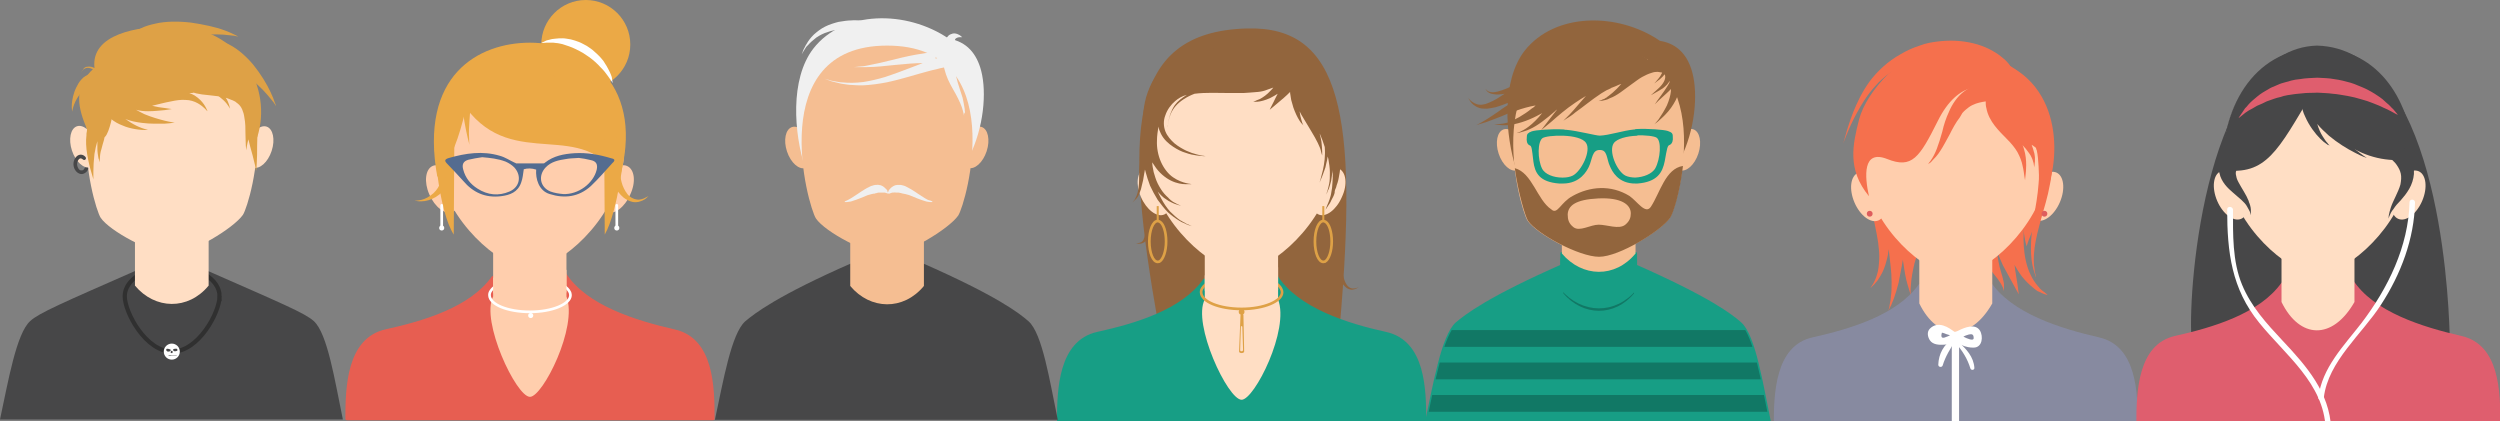 <svg xmlns="http://www.w3.org/2000/svg" xmlns:xlink="http://www.w3.org/1999/xlink" viewBox="0 0 685.4 115.5"><rect x="0" y="0" width="685.4" height="115.5" fill="#808080" stroke="none"/><style>.st0{display:none;} .st1{fill-rule:evenodd;clip-rule:evenodd;fill:#92653D;} .st2{fill-rule:evenodd;clip-rule:evenodd;fill:#179E85;stroke:#179E85;stroke-width:0.829;stroke-linecap:round;stroke-linejoin:round;stroke-miterlimit:10;} .st3{fill-rule:evenodd;clip-rule:evenodd;fill:#FFDEC4;} .st4{fill:none;stroke:#DEA146;stroke-width:0.738;stroke-miterlimit:10;} .st5{fill-rule:evenodd;clip-rule:evenodd;fill:#DEA146;} .st6{fill:none;stroke:#DEA146;stroke-width:0.554;stroke-miterlimit:10;} .st7{fill-rule:evenodd;clip-rule:evenodd;fill:#F5BE92;} .st8{fill-rule:evenodd;clip-rule:evenodd;fill:#117865;stroke:#179E85;stroke-width:0.829;stroke-linecap:round;stroke-linejoin:round;stroke-miterlimit:10;} .st9{clip-path:url(#SVGID_2_);} .st10{fill-rule:evenodd;clip-rule:evenodd;fill:#117865;} .st11{fill-rule:evenodd;clip-rule:evenodd;fill:#F0F0F0;} .st12{fill-rule:evenodd;clip-rule:evenodd;fill:#474748;} .st13{fill:#F0F0F0;} .st14{fill-rule:evenodd;clip-rule:evenodd;fill:#E75E51;stroke:#E75E51;stroke-width:0.829;stroke-linecap:round;stroke-linejoin:round;stroke-miterlimit:10;} .st15{fill-rule:evenodd;clip-rule:evenodd;fill:#FFCEAD;} .st16{fill-rule:evenodd;clip-rule:evenodd;fill:#EBA946;} .st17{fill:#FFFFFF;} .st18{fill:#546C90;} .st19{fill:none;stroke:#FFFFFF;stroke-width:0.738;stroke-linecap:round;stroke-linejoin:round;stroke-miterlimit:10;} .st20{fill:none;stroke:#FFFFFF;stroke-width:0.738;stroke-miterlimit:10;} .st21{fill-rule:evenodd;clip-rule:evenodd;fill:none;stroke:#303030;stroke-width:1.171;stroke-miterlimit:10;} .st22{fill-rule:evenodd;clip-rule:evenodd;fill:#FFFFFF;} .st23{fill:#474748;} .st24{fill-rule:evenodd;clip-rule:evenodd;fill:#878AA0;} .st25{fill-rule:evenodd;clip-rule:evenodd;fill:#F5704D;} .st26{fill:#F5704D;} .st27{fill-rule:evenodd;clip-rule:evenodd;fill:#DE5D5D;} .st28{fill-rule:evenodd;clip-rule:evenodd;fill:#DF5E6E;} .st29{fill:#DF5E6E;}</style><g id="objects"><path class="st1" d="M367.3 89.6c5.1-58.2.4-82.5-25.4-81.8-33.6.9-33.4 29.8-24.4 80.8 15-1.5 38.8.8 49.8 1z"/><path class="st2" d="M349.9 75.8c-.2.3-19.4.6-19.6.9-6 8.6-19 12.4-29.4 14.7-10.3 2.3-10.7 15.4-10.7 24.1h100.4c0-8.7-.2-21.8-10.7-24.1-10.5-2.3-24.3-6.6-30-15.6z"/><path class="st3" d="M330.3 57.5v24.6c-3.5 6.6 6.3 27.5 10.1 27.5 3.5 0 13.2-19.2 10-27.5V57.5c.1-13.3-20.1-13.3-20.1 0zM367 46.2c-2-.9-4.9 1.3-6.4 4.7-1.5 3.5-1.1 7 .9 7.9 2 .9 4.9-1.3 6.4-4.8 1.6-3.4 1.2-6.9-.9-7.8zM313.7 46.2c2-.9 4.9 1.3 6.4 4.7 1.5 3.5 1.1 7-.9 7.9-2 .9-4.9-1.3-6.4-4.8-1.5-3.4-1.1-6.9.9-7.8z"/><path class="st1" d="M315 49.2c-5.1-28 11.4-36.8 25.4-36.8 15.7 0 31.9 12 24.4 37.7-15-.7-28.7-9.6-41.9-27.1-2.2 8.9-3.7 20.4-7.9 26.2z"/><path class="st3" d="M340.4 74.5c-6.5 0-20.4-10.3-24.7-25-4.3-14.9 3.8-36.3 24.7-36.3s29 21.4 24.7 36.3c-4.3 14.7-18.2 25-24.7 25z"/><path class="st1" d="M366.3 51.4c.1-.4.2-.8.4-1.3.3-.9.4-1.9.6-2.9.3-2 .4-4.2.2-6.4-.3-4.3-1.2-8.5-1.9-11.6-.6-3-1.1-5.1-1.1-5.1l-2.1.6c0-.3 0-.6.1-.7h-.1l-.2-.1h-.1c-.3-.1.1 0 .3.1h.1v.1c.1 0 .1.1.1.1l-1.6-2.1.1-.1h-.1l-1.9-2.4s-.3.1-.6.4c.5-.7.8-1.6 1-2.2.1-.4.1-.7.1-1v-.3l-4.8.4c.2-.4.2-.7.2-.7l-3-.9V15v-.6l-2.1.2-4-1.2L343 11s.1 0 .1.1c0 0 0 .1.1.1 0 0 0 .1-.2.2s-.5.2-.9.4c-.3.1-.6.3-.8.4l-.2.1-.1.1-.2.2c-.1.1-.2.1-.3.2h-1.1l-2.2-3s-.3.2-.7.6c-.2.2-.5.5-.8.7-.3.3-.7.6-1.1.9-1 .8-2.4 1.7-3.9 2.6l-2.6-1.1c0 .1-.2.4-.9 1-.6.6-1.3 1.4-1.8 2.3-.3.5-.6 1-1 1.5-1.5 1-2.8 2-3.7 3l-.3.3-2-2.3-.4.4c-.2.3-.6.6-1 1.1-.8 1-1.6 2.5-2.3 4.4-.7 1.8-1.1 4-1.3 6.2-.1 1.1-.1 2.3-.1 3.5 0 1.2.1 2.4.3 3.6.2 1 .4 1.9.7 2.8h-.9s0 .3.1.7l-.1-.1-.3.6c-.1.2-.2.4-.3.7-.1.3-.2.6-.2 1-.3 1.4-.3 3.2-.3 4.9 0 1.7-.2 3.4-.7 4.6-.1.1-.1.3-.2.4-.1.1-.1.2-.2.4s-.2.4-.4.6c-.2.3-.4.5-.4.5l.4-.4.5-.5.3-.3c.1-.1.2-.3.3-.4.4-.6.6-1.3.9-2.1.2-.8.4-1.7.6-2.5.2-1 .3-2 .5-2.9.1.2.1.4.2.7.3 1.1.7 2.4 1.2 3.7.6 1.3 1.3 2.6 2.1 3.9.9 1.2 1.8 2.4 2.8 3.4 1 .9 2.1 1.7 3.1 2.3.2.1.5.3.7.4.2.1.5.2.7.3l.6.3c.2.1.4.1.5.2.6.2 1 .3 1 .3s-.3-.1-.9-.4c-.1-.1-.3-.1-.5-.2s-.4-.2-.5-.3l-.6-.3c-.2-.1-.4-.3-.7-.4-.9-.6-1.9-1.5-2.8-2.4-.9-1-1.7-2.2-2.4-3.5-.4-.7-.7-1.4-1-2 .3.4.7.8 1.1 1.2.4.4.8.7 1.3 1 .2.1.4.3.6.4l.6.3c.4.2.8.4 1.1.5l.9.3c.5.1.8.2.8.2s-.3-.1-.7-.3c-.2-.1-.5-.2-.8-.4-.3-.2-.7-.3-1-.6-.2-.1-.4-.3-.5-.4-.2-.2-.4-.3-.5-.5-.4-.3-.7-.7-1.1-1.1-.7-.8-1.3-1.8-1.8-2.8-.5-1-.8-2.1-1.1-3.1-.2-1-.4-1.9-.4-2.7l.6.9c1.2 1.9 2.9 3.3 4.5 4.1 1.6.8 3.1 1 4.1 1h1.6s-.1 0-.4-.1c-.3 0-.6-.1-1.1-.2-.9-.2-2.3-.7-3.6-1.6-1.3-.9-2.5-2.4-3.3-4.2-.8-1.8-1.2-3.9-1.1-5.9 0-1.2.2-2.5.4-3.8.1.7.4 1.4.7 2 .8 1.6 2.1 2.7 3.3 3.5 1.2.8 2.4 1.4 3.5 1.7 1.1.4 2.1.6 2.9.7.8.1 1.5.2 1.9.2h.7s-.2 0-.7-.1c-.4 0-1.1-.2-1.9-.4-.8-.2-1.7-.5-2.8-1-1-.5-2.1-1.1-3.2-2-1-.9-2-2-2.5-3.3-.5-1.3-.6-2.9 0-4.4.5-1.5 1.5-2.9 2.7-3.9.9-.8 2-1.4 3.2-1.7-1.3.8-2.5 1.7-3.3 2.8-1.1 1.6-1.5 3.2-1.7 4.2-.1.5-.1 1-.2 1.3 0 .3-.1.4-.1.4s0-.2.1-.4c.1-.3.1-.7.2-1.2.2-1.1.7-2.6 1.9-4s3.1-2.6 5.2-3.4c3.2-.4 6.4-.2 9.6-.2h2.7c.9 0 1.7 0 2.6-.1.9-.1 1.7-.1 2.5-.2 1-.1 1.8-.3 2.5-.6.6-.2 1.2-.4 1.7-.6-.2.3-.5.6-.8.9-.9 1-2 1.8-3 2.3-.5.2-.9.3-1.2.5-.3.1-.5.2-.5.2h.5c.3 0 .8 0 1.3-.1 1.1-.2 2.6-.7 3.9-1.5.3-.2.7-.4 1-.6-.4.8-.8 1.5-1.1 2.2-.7 1.3-1.1 2.2-1.1 2.2s.8-.7 1.9-1.6c.6-.5 1.3-1.1 2-1.7.6-.5 1.2-1.1 1.7-1.6v.3c.1.5.2 1.2.3 1.9l.6 2.1c.5 1.4 1.1 2.7 1.7 3.6.3.5.6.8.8 1 .2.2.3.4.3.4l-.2-.4c-.1-.3-.3-.7-.4-1.2-.2-.7-.4-1.5-.5-2.4.3.6.6 1.2 1 1.8 1.5 2.6 3.1 5 4 6.9.5 1 .8 1.8.9 2.4.1.3.1.5.2.7 0 .2.1.3.1.3v-.3-.7c0-.6-.1-1.6-.2-2.7-.1-.7-.3-1.5-.5-2.3.1.1.1.3.2.4.4.9.8 2.1 1.2 3.3.2 2.3-.1 4.5-.5 6.3-.3 1.1-.5 2-.7 2.7-.2.6-.3 1-.3 1s.1-.4.4-1c.3-.6.6-1.5 1-2.6.2-.5.4-1.1.5-1.8.2-.6.3-1.3.4-2 .1.2.1.5.2.7.2 1.2.4 2.5.4 3.6 0 1.2 0 2.3-.2 3.2-.1.5-.2.9-.3 1.3-.1.4-.2.7-.3 1-.2.5-.3.8-.3.8s.1-.3.4-.8c.1-.3.2-.6.4-.9.1-.4.3-.8.4-1.3.3-.9.4-2 .6-3.3v-.6c0 .3.1.6.1.9 0 .9 0 1.8-.1 2.7 0 .4-.1.9-.1 1.3-.1.4-.1.8-.2 1.2-.1.8-.3 1.4-.5 2-.1.3-.2.6-.3.8-.1.2-.2.5-.3.7-.3.8-.5 1.3-.5 1.3s.3-.4.8-1.2c.1-.2.3-.4.4-.6.1-.2.3-.5.4-.8.3-.6.7-1.2.9-2 0-.7.2-1.1.4-1.5zM322.2 24h.3-.3zM328 13.6zM370.9 79.1c-.5 0-1.1-.3-1.5-.8-.4-.5-.7-1.1-.9-1.8-.4-1.3-.6-2.8-.7-3.8-.1-1.1 0-1.8 0-1.8l-2.1.2s.1.8.4 1.9c.3 1.1.7 2.6 1.5 4 .4.7.8 1.3 1.4 1.8.6.5 1.4.7 1.9.6 1.2-.2 1.7-.8 1.7-.8.1 0-.6.5-1.7.5zM313.5 60.7s0 .1.1.3c.1.2.1.4.2.8.2.7.2 1.7.1 2.6-.1.5-.2.9-.4 1.3s-.5.7-.9.8c-.7.3-1.2.2-1.2.2s.1 0 .4.1c.1 0 .3.1.4 0h.6c.4-.1.9-.3 1.3-.7.4-.4.7-.9.9-1.4.5-1 .7-2.2.7-3 .1-.9-.1-1.5-.1-1.5l-2.1.5z"/><path class="st4" d="M351.5 80.1c0 2.5-5 4.6-11.1 4.6s-11.1-2-11.1-4.6c0-.4.1-.8.4-1.2 1.3-2 5.6-3.4 10.7-3.4 5.3 0 9.7 1.5 10.8 3.6.2.4.3.7.3 1z"/><path class="st3" d="M330.3 75.5v4.2c6.9 1.9 13.2-1.2 20.1-.2v-6.2c-6.4-2.9-13.9-.3-20.1 2.2z"/><g><circle class="st5" cx="340.4" cy="85.5" r=".8"/><path class="st5" d="M341.1 96.4c0 .2-.3.4-.7.4-.4 0-.7-.2-.7-.4l.4-10c0-.2.2-.4.4-.4s.4.2.4.4l.2 10z"/><path class="st3" d="M340.8 96c0 .1-.2.3-.4.3s-.4-.1-.4-.3l.2-6.4c0-.1.1-.2.2-.2s.2.1.2.2l.2 6.4z"/></g><g><path class="st4" d="M317.4 71.8c-1.3 0-2.3-2.5-2.3-5.6 0-3.1 1-5.6 2.3-5.6.2 0 .4.1.6.2 1 .6 1.7 2.8 1.7 5.4 0 2.7-.8 4.9-1.8 5.5-.1 0-.3.1-.5.1z"/><path class="st6" d="M317.4 60.5v-4"/></g><g><path class="st4" d="M362.8 71.8c-1.3 0-2.3-2.5-2.3-5.6 0-3.1 1-5.6 2.3-5.6.2 0 .4.1.6.2 1 .6 1.7 2.8 1.7 5.4 0 2.7-.8 4.9-1.8 5.5-.1 0-.3.1-.5.1z"/><path class="st6" d="M362.8 60.5v-4"/></g><g><ellipse transform="rotate(-108.216 414.09 41.085)" class="st7" cx="414.1" cy="41.1" rx="5.9" ry="3.4"/><ellipse transform="rotate(-71.766 462.364 41.086)" class="st7" cx="462.4" cy="41.1" rx="5.9" ry="3.4"/><path class="st1" d="M455.1 11.2c5 .8 7.7 4.2 8.9 8.8 3.1 12-3.3 38.1-25.6 38.5-11.4.2-19.7-2.7-22.7-12s-4.2-24.2 2.3-32.6c8.3-10.5 25.5-10.6 37.1-2.7z"/><path class="st2" d="M428.9 72.6c-20.8 9.1-27 14-29.5 16.1-3.8 3.4-6 16.3-8.3 27h94c-2.2-10.6-4.2-23.6-8-27-2.5-2.2-8.5-6.9-29.2-16l-19-.1z"/><path class="st8" d="M448.4 71v9.6c-5.6 6.8-14.6 6.6-20.2 0V71c5.5 6.5 14.6 6.8 20.2 0z"/><path class="st2" d="M448.4 69.5v9.6c-5.6 6.8-14.6 6.6-20.2 0v-9.6c5.5 6.6 14.6 6.8 20.2 0z"/><path class="st7" d="M448.4 54.5v15c-5.6 6.8-14.6 6.6-20.2 0v-15c0-12.5 20.2-12.5 20.2 0z"/><path class="st7" d="M438.3 13.1c-33.9 0-21.7 44.1-19.5 47.4 2.4 3.6 14 9.9 19.5 9.9s17-7.1 19.5-10.7c2.2-3.3 14.3-46.6-19.5-46.6z"/><path class="st2" d="M448.3 49.9h.6c5.2-.4 6.5-2.8 7.1-5.8.6-3.3.7-4.4 1.5-4.7.6-.2.8-1 .7-1.8 0-.8 0-.9-1.1-1.3-.8-.3-5.3-.7-8.6-.5v.9c2.6-.1 5.2.2 5.9.7 1.7 1.1 1.2 6.3-.2 8.9-1 1.8-3.6 2.7-5.9 2.8v.8zm-9.7-12.3c-1.2 0-5.9-1.3-9.2-1.6-.2 0-.5 0-.7-.1v.9c2.7.1 5.6.7 6.5 2.2 1.6 2.4-1.3 8.2-3.8 9.5-.8.4-1.8.6-2.9.6v.8c4.5 0 6.2-3.3 6.7-4.3 1-2 .8-4.9 3.4-4.9 2.6 0 2.2 2.8 3.2 4.8.5 1.1 2 4.5 6.7 4.4v-.8c-1.2 0-2.3-.2-3.1-.6-2.5-1.3-5-7.1-3.3-9.5 1-1.4 3.9-2.1 6.6-2.2v-.9h-.6c-3.1.3-6.8 1.6-9.5 1.7zm-10-1.7c-3.3-.2-7.7.2-8.5.5-1 .4-1.1.5-1.1 1.3-.1.8 0 1.6.6 1.8.8.3.8 1.4 1.2 4.7.4 3 1.5 5.3 6.7 5.7h.8v-.8c-2.4 0-5-.9-5.9-2.7-1.3-2.6-1.4-7.8.3-8.9.8-.5 3.3-.8 5.9-.7v-.9z"/><path class="st1" d="M459 23.4l.1-.1c.3-.3.5-.7.6-.9l.2-.4-1.7-.8s0 .1-.1.3c-.1.2-.2.5-.3.9-.3.7-.9 1.6-1.5 2.5-.6.9-1.3 1.8-1.8 2.5s-.8 1.2-.8 1.2l1-1c.6-.6 1.5-1.3 2.3-2.1.4-.4.8-.7 1.1-1.1V25c-.1 1.1-.5 2.5-1.1 3.9-.7 1.4-1.5 2.7-2.2 3.7-.3.5-.7.8-.9 1.1-.2.3-.4.4-.4.4s.2-.1.4-.3c.3-.2.7-.5 1.1-.9.9-.8 2.1-1.9 3.1-3.3s1.8-2.9 2.1-4.2c.1-.2.1-.3.2-.5 0-.2.1-.3.1-.4 0-.3.1-.5.1-.7.1-.4.1-.6.1-.6H459zM422.7 16.9c.1-.1 0-.1 0 0zM422.8 16.8z"/><path class="st1" d="M455.9 24.2c.8-.6 1.6-1.4 1.9-2.2.1-.2.2-.4.2-.6 0-.2.1-.3.1-.5v-.4l-1.6.1s.1.4 0 .9c-.1.6-.5 1.3-1.1 2-.6.7-1.4 1.3-1.9 1.8-.6.5-.9.8-.9.8s.4-.2 1.1-.6c.5-.3 1.3-.7 2.2-1.3z"/><path class="st1" d="M454.3 19.7h.2c.4.1.8.1 1.2.2 0 .1-.1.2-.2.4-.1.3-.4.7-.7 1.1-.6.8-1.3 1.5-1.3 1.5l1.6-1.2c.4-.4.8-.7 1-1 .2-.3.4-.5.4-.5l-.3-.1c.6.1 1 .2 1.4.3.5.2.9.4 1.1.6.2.2.2.4.2.4s0-.2-.1-.5-.5-.6-1-.9c-.5-.3-1.1-.6-1.9-.9-.2-.1-.4-.1-.6-.2v-3.4s-.4.1-1.1.2c-.2 0-.4.1-.6.1-.2.1-.4.1-.6.2-.2.1-.5.2-.7.2-.2.1-.3.1-.5.2 0 0-.1 0-.1-.1 0 0-.1 0-.1-.1-.2-.2-.5-.4-.9-.6-.4-.2-.8-.5-1.2-.7-.9-.5-2.1-1-3.4-1.4-1.3-.4-2.7-.6-4.2-.8-1.4-.1-2.8-.2-4-.3-.3 0-.6-.1-.9-.1-.3-.1-.5-.1-.8-.2-.5-.1-.9-.3-1.3-.4l-.6-.3-.6-.3c-.4-.2-.7-.4-1.1-.5-.7-.3-1.2-.4-1.2-.4l-.4 2.3c-.1-.1-.3-.1-.4-.2-.2-.1-.5-.2-.7-.3-.2-.1-.5-.2-.7-.3-.4-.2-.9-.3-1.1-.4-.3-.1-.4-.1-.4-.1l-.6 3.7c-.3-.1-.5-.1-.8-.2-.4-.1-.7-.3-.7-.3h.1l-3 2.8c-.1 0-.1-.1-.1-.1-.1-.1-.1-.1-.1-.2l-6.2 5.9.1.1c-.5.2-1 .4-1.6.6-2 .9-3.9 1.7-5.4 1.8-.8 0-1.4-.2-1.7-.5-.4-.3-.5-.5-.5-.5s.1.2.4.6c.3.4.9.8 1.8.9.9.2 2 .1 3.1-.1-1.1.7-2.2 1.5-3.3 2-.6.3-1.3.6-1.9.8-.6.1-1.2.3-1.7.2-1.1-.1-1.9-.7-2.4-1.1-.5-.5-.7-.8-.7-.8s.2.4.6 1c.4.6 1.2 1.4 2.5 1.8.6.2 1.4.2 2.1.2.7-.1 1.5-.2 2.3-.4 1.5-.4 3.1-1.1 4.5-1.6.5-.2 1-.3 1.5-.5-.5.3-1 .6-1.5.8-.6.4-1.2.8-1.9 1.2-.6.4-1.2.8-1.7 1.2-1.1.8-2.1 1.4-3 2-.9.6-1.7 1-2.2 1.3-.6.3-.9.5-.9.5l.9-.3c.6-.2 1.5-.4 2.5-.8s2.2-.8 3.4-1.3c.6-.3 1.3-.5 1.9-.8.6-.2 1.3-.5 2-.7 1.9-.7 3.8-1.2 5.5-1.5-.3.3-.6.6-1 .8-2.2 1.8-4.7 3.2-6.7 3.9-1 .3-1.9.4-2.6.4h-1s.3.1 1 .2c.6.1 1.6.2 2.7.1 2.3-.2 5.2-1.1 7.9-2.5.5-.3 1-.5 1.5-.8-1.2 1.5-2.5 2.8-3.7 3.7-.9.7-1.7 1.1-2.3 1.4-.6.2-1 .4-1 .4s.4-.1 1-.2c.6-.2 1.6-.4 2.6-.9 2.1-.9 4.6-2.9 6.9-4.9.2-.2.4-.4.6-.5-.8 1-1.5 1.9-2.1 2.7-1.4 1.8-2.3 3-2.3 3s1.2-1 2.9-2.4c1.7-1.5 4-3.5 6.4-5.1 1-.7 2-1.3 3-1.9-1.3 1.4-2.4 2.8-3.4 3.9-.4.4-.8.9-1.1 1.2l-.9.9-.8.8.9-.6c.3-.2.7-.4 1.1-.7.4-.3.9-.6 1.3-1 2-1.4 4.5-3.5 7.1-5.2.3-.2.7-.4 1-.6.3-.2.7-.4 1-.5l.6-.3h.1v-.1c.1 0 .2-.1.3-.1.3-.1.7-.3 1-.4.3-.1.6-.3.9-.4.2-.1.4-.1.6-.2-.4.4-.8.9-1.2 1.3-.8.8-1.6 1.5-2.3 2-.2.1-.4.3-.5.4-.2.1-.4.2-.5.3-.2.1-.3.2-.5.2-.1.1-.3.1-.4.2-.5.2-.8.3-.8.3s.3 0 .9-.1c.1 0 .3 0 .5-.1.2 0 .3-.1.5-.1.2-.1.4-.1.6-.2l.6-.3c.9-.3 1.9-.9 2.9-1.6 1-.7 2-1.5 3-2.2 1-.7 2-1.5 2.9-2 .9-.5 1.8-.9 2.5-1.1.8-.3 1.3-.3 1.6-.3zM452.6 56.7c-1.5 2.2-3.7-1.5-5.9-3-5.1-3.1-10.8-2.6-15.5 0-3.4 1.8-4.2 5.3-5.9 3.7-3.9-2.6-5.2-10-10-11.3.9 6.7 2.9 13.3 3.6 14.4 2.4 3.6 14 9.9 19.5 9.9s17-7.1 19.5-10.7c.8-1.1 2.7-7 3.5-14.2-4.8.7-6.3 7.4-8.8 11.2z"/><path class="st7" d="M429.8 58.8c.1-2.4 2.1-4.1 8.4-4.4 6.3-.3 8.9 1.7 8.9 4.1 0 1.1-.3 2.1-1.5 3.1-1.7 1.4-5 0-7.3 0s-5.2 2-6.9.7c-1.3-1-1.6-2.1-1.6-3.5z"/><g><defs><path id="SVGID_1_" d="M428.9 72.6c-20.8 9.1-27 14-29.5 16.1-3.8 3.4-6 16.3-8.3 27h94c-2.2-10.6-4.2-23.6-8-27-2.5-2.2-8.5-6.9-29.2-16l-19-.1z"/></defs><clipPath id="SVGID_2_"><use xlink:href="#SVGID_1_" overflow="visible"/></clipPath><g class="st9"><path class="st10" d="M393.5 90.5h90.3v4.6h-90.3zM392.7 99.4h92v4.6h-92zM391.1 108.3h94.2v4.6h-94.2z"/></g></g></g><g><ellipse transform="rotate(-108.216 219.006 40.426)" class="st7" cx="219" cy="40.4" rx="5.9" ry="3.4"/><ellipse transform="rotate(-71.766 267.29 40.426)" class="st7" cx="267.3" cy="40.4" rx="5.9" ry="3.4"/><path class="st11" d="M260.1 10.6c5 .8 7.7 4.2 8.9 8.8 3.1 12-3.3 38.1-25.6 38.5-11.4.2-19.7-2.8-22.7-12-3-9.3-4.2-24.2 2.3-32.6 8.2-10.5 25.5-10.6 37.1-2.7z"/><path class="st12" d="M233.8 72c-20.8 9.1-27 14-29.5 16.1-3.8 3.4-6 16.3-8.3 27h94c-2.2-10.6-4.2-23.6-8-27-2.5-2.2-8.5-6.9-29.2-16l-19-.1z"/><path class="st7" d="M233.1 53.8v24.6c5.5 6.6 14.6 6.8 20.2 0V53.8c0-12.4-20.2-12.4-20.2 0z"/><path class="st7" d="M243.2 12.5c-33.9 0-21.7 44.1-19.5 47.4 2.4 3.6 14 9.9 19.5 9.9s17-7.1 19.5-10.7c2.2-3.3 14.4-46.6-19.5-46.6z"/><path class="st13" d="M264.5 30.4c0-.3 0-.7-.1-1-.1-.8-.3-1.6-.5-2.6-.3-.9-.6-1.9-.9-2.8-.3-.9-.6-1.9-.8-2.8-.2-.9-.3-1.7-.4-2.4v-.9-.7-.6h-2.4l-.3-1.3s-.5.2-1.5.4c-.3.1-.7.2-1.1.4l.1-1.8s-.4 0-1 .1c-.3 0-.7.1-1.2.1-.4 0-1 .1-1.5.2-2.2.3-5 .9-7.7 1.6-2.7.7-5.5 1.3-7.6 1.7-.5.1-1 .2-1.4.2-.4 0-.8.1-1.1.1-.6.1-1 .1-1 .1h3.6c2.1 0 5-.3 7.8-.6s5.5-.5 7.5-.5c-3 1.1-6.6 2.6-10.3 3.8-2 .6-4.1 1.1-6.1 1.4-1 .1-2 .2-2.9.2-.9 0-1.8 0-2.6-.1-.8 0-1.5-.2-2.2-.3-.7-.1-1.2-.2-1.7-.4-.9-.2-1.4-.4-1.4-.4s.5.2 1.4.5c.5.2 1 .4 1.6.5.6.1 1.4.4 2.2.5.8.1 1.7.3 2.6.3.9.1 1.9.1 3 .1 2.1-.1 4.3-.4 6.4-.8 4.3-.9 8.5-2.3 11.6-3.1.8-.2 1.5-.4 2.1-.5.6-.2 1.2-.3 1.6-.4.2 0 .4-.1.5-.1.1.2.1.5.2.7.2.8.5 1.7.9 2.6.4.9.9 1.8 1.4 2.7 1 1.7 1.9 3.5 2.4 4.9.1.3.2.7.3 1 .1.3.1.5.2.8.1.4.1.7.1.7v-.7c.3-.3.3-.5.2-.8zM262 11.4c-.1-.1-.3-.4-.1-.7.2-.3.8-.5 1.2-.5h.7s-.2-.2-.6-.5c-.2-.1-.5-.3-.8-.4-.3-.1-.7-.2-1.2-.1-.4.1-.9.3-1.2.6-.3.3-.6.7-.7 1.1-.1.4-.2.7-.2.8v.3l3.2-.4c-.1.1-.2 0-.3-.2zM230.2 8.1c1.1 0 2.1 0 3 .1.9.1 1.6.2 2.1.4.5.1.8.2.8.2l.5-3.1s-.3 0-.9-.1c-.6 0-1.4-.1-2.4 0-1 0-2.1.2-3.4.4-1.2.3-2.5.7-3.7 1.3-1.2.6-2.2 1.4-3.1 2.2-.9.9-1.5 1.7-2 2.6-.3.4-.4.8-.6 1.1-.2.3-.3.6-.4.9-.2.5-.3.8-.3.8s.2-.3.4-.7c.1-.2.3-.5.5-.8.2-.3.4-.7.8-1 .6-.7 1.4-1.4 2.3-2.1.9-.6 2-1.2 3.1-1.5 1-.4 2.2-.6 3.3-.7zM254.2 54.7c-.2-.1-.4-.2-.7-.4-.5-.3-1.1-.7-1.7-1.1-.6-.4-1.3-.9-2-1.3-.4-.2-.7-.4-1.1-.6l-.6-.3c-.2-.1-.4-.1-.7-.2-.2-.1-.5-.1-.7-.1h-.7c-.2 0-.4.1-.6.1l-.6.3c-.3.2-.6.4-.8.7l-.3.3c0 .1-.1.2-.1.3-.1.1-.1.3-.2.4 0-.1-.1-.2-.1-.4 0-.1-.1-.2-.1-.3l-.3-.3c-.2-.2-.5-.5-.8-.7l-.6-.3c-.2 0-.4-.1-.6-.1-.2-.1-.4 0-.7 0-.2 0-.5 0-.7.1-.2.1-.4.1-.7.2l-.6.3c-.4.2-.8.4-1.1.6-.7.4-1.4.9-2 1.3-.6.4-1.2.8-1.7 1.1-.3.2-.5.3-.7.4l-.6.3c-.3.1-.5.2-.5.2v.2h.6c.2 0 .4-.1.7-.1.3 0 .5-.1.8-.2.6-.2 1.3-.4 2-.7.7-.3 1.4-.6 2.2-.9.4-.1.7-.2 1.1-.3.2 0 .3-.1.5-.1s.3 0 .5-.1.3 0 .4-.1c.1 0 .3-.1.4-.1h1.8c.1 0 .2.1.3.1.4.1.6.2.6.2l.1-.1.1.1s.2 0 .6-.2c.1 0 .2-.1.3-.1h.3c.2 0 .4-.1.7 0h.8c.1 0 .3.1.4.1.1 0 .3 0 .4.1.2 0 .3.1.5.1s.3.1.5.1c.4.1.7.2 1.1.3.7.3 1.5.6 2.2.9.7.3 1.4.5 2 .7.3.1.6.2.8.2.3 0 .5.1.7.1h.6v-.2s-.2-.1-.5-.2c-.5-.1-.7-.2-.9-.3z"/></g><g><path class="st14" d="M154.8 75.1c-.2.3-19.4.6-19.6.9-6 8.6-19 12.4-29.4 14.7-10.3 2.3-10.7 15.4-10.7 24.1h100.4c0-8.7-.2-21.8-10.7-24.1-10.5-2.4-24.3-6.6-30-15.6z"/><path class="st15" d="M135.2 56.7v24.6c-3.5 6.6 6.3 27.5 10.1 27.5 3.5 0 13.2-19.2 10-27.5V56.7c.1-13.3-20.1-13.3-20.1 0zM171.9 45.5c-2-.9-4.9 1.3-6.4 4.7-1.5 3.5-1.1 7 .9 7.9 2 .9 4.9-1.3 6.4-4.8 1.6-3.4 1.2-6.9-.9-7.8zM118.6 45.5c2-.9 4.9 1.3 6.4 4.7 1.5 3.5 1.1 7-.9 7.9-2 .9-4.9-1.3-6.4-4.8-1.5-3.4-1.1-6.9.9-7.8z"/><path class="st15" d="M145.3 73.8c-6.5 0-20.4-10.3-24.7-25-4.3-14.9 3.8-36.3 24.7-36.3s29 21.4 24.7 36.3c-4.3 14.7-18.1 25-24.7 25z"/><path class="st16" d="M119.9 48.5c-5.1-28 11.4-36.8 25.4-36.8 15.7 0 31.9 12 24.4 37.7-9.7-17.5-28.7-2.2-41.9-19.8-2.2 8.9-3.7 13.1-7.9 18.9z"/><circle class="st16" cx="160.6" cy="12.2" r="12.2"/><path class="st16" d="M171.2 41.2s-1.7 16.7-5.4 23.1l-.2-32.5 5.6 9.4zM119.2 41.1s1.1 16.8 5.2 23.2l.2-32.5-5.4 9.3z"/><path class="st17" d="M148.4 11.8s.3-.2 1-.5c.3-.2.7-.3 1.2-.4.2-.1.5-.1.8-.2.3 0 .6-.1.9-.1.6-.1 1.3-.1 2-.1s1.4.2 2.2.3c.7.2 1.5.4 2.2.7.8.3 1.4.7 2.2 1.1.7.5 1.4.9 1.9 1.4.6.5 1.2 1.1 1.7 1.6.5.6 1 1.1 1.3 1.7.4.6.7 1.1 1 1.7.1.3.3.5.4.8.1.3.2.5.3.7.2.5.3.8.3 1.2.1.7.2 1.1.2 1.1l-.6-.9c-.2-.3-.4-.6-.7-1l-.9-1.2c-.3-.4-.8-.9-1.2-1.3-.4-.5-.9-.9-1.4-1.4-.5-.4-1-.9-1.6-1.3l-1.8-1.2c-.6-.3-1.2-.7-1.9-1-.6-.3-1.3-.6-1.9-.8l-.9-.3-.9-.3c-.6-.1-1.2-.3-1.7-.3-.3 0-.5-.1-.8-.1h-1.9c-1 .1-1.4.1-1.4.1z"/><path class="st16" d="M128.7 39.7l-.5-2c-.3-1.2-.6-2.8-.9-4.5-.5-3.3-.8-6.6-.8-6.6h2.8s-.4 3.3-.6 6.5c-.1 1.6-.2 3.3-.1 4.5 0 1.3.1 2.1.1 2.1zM177.8 53.8s-.3.2-.7.6c-.2.2-.6.4-1 .6-.4.1-.9.4-1.4.4-1.1.2-2.5-.3-3.7-1.2-1.1-.9-2-2.1-2.7-3.5-1.5-2.7-1.5-6-1.6-8v-1.4c0-.4-.1-.7-.1-.9-.1-.5-.1-.8-.1-.8l4.6-.3s0 .4-.1 1.1c0 .3-.1.8-.1 1.2-.1.4-.2.9-.3 1.4-.1.5-.2 1-.3 1.6 0 .3-.1.6-.1.9 0 .3 0 .5-.1.8-.2 1.1 0 2.4.3 3.6.3 1.2.9 2.4 1.6 3.3.7.9 1.7 1.4 2.6 1.5.5.1.9 0 1.3-.1s.7-.2 1-.4c.5-.3.9-.4.9-.4zM113.7 55h.5c.3 0 .8-.1 1.3-.2 1-.2 2.3-.9 3.3-1.8s1.7-2.1 1.9-2.9c.1-.2.1-.4.1-.6v-.4-.4l2.4.1s0 .2-.1.6c0 .2-.1.4-.2.7-.1.3-.2.5-.4.8-.3.6-.7 1.2-1.2 1.7s-1.2 1-1.8 1.4c-1.3.8-2.8 1.2-4 1.2-.6 0-1 0-1.3-.1-.3 0-.5-.1-.5-.1z"/><path class="st18" d="M167.6 43.4c-3.3-1-6.6-1.6-10.1-1.4-2.9.2-5.7.7-8.1 2.6-.1.1-.2.2-.4.2h-7.5c-.1 0-.2-.2-.4-.2-1.3-.6-2.6-1.5-4.1-1.9-4.7-1.4-9.3-.7-13.9.6-1.3.4-1.3.8-.4 1.7 1.4 1.5 2.9 3 4.3 4.6 2.7 3.2 6.1 4.7 10.3 4.2 2.5-.3 4.7-1.1 5.6-3.8.4-1.1.5-2.2.7-3.6 1-.3 2.2-.3 3.4.1-.2 2.5.7 5.8 3.7 6.7 4.1 1.3 8 .8 11.3-2.2 2.1-2 4-4.2 5.9-6.3.8-.7.7-1.1-.3-1.3zm-27.9 9.1c-3 1.3-6 1-8.8-.8-1.9-1.2-3.3-2.9-3.9-5.2-.4-1.4 0-2.3 1.4-2.7 1.2-.3 2.5-.5 3.8-.7 2.2.2 4.3.4 6.4 1.2.9.4 1.7.9 2.4 1.6 2.1 2.3 1.5 5.4-1.3 6.6zm23.9-6c-.9 3.8-5.1 6.9-9.2 6.7-1.2-.1-2.4-.3-3.5-.7-2.9-1.2-3.4-4.4-1.3-6.6 1.5-1.6 3.6-2 5.6-2.3 1-.2 2.1-.2 3.5-.3.9.1 2.1.3 3.3.6 1.5.3 1.9 1.2 1.6 2.6z"/><path class="st19" d="M121.1 56.3v6.3"/><circle class="st17" cx="121.1" cy="62.5" r=".7"/><g><path class="st19" d="M169.1 56.3v6.3"/><circle class="st17" cx="169.1" cy="62.5" r=".7"/></g><g><path class="st20" d="M156.4 80.9c0 2.5-5 4.6-11.1 4.6s-11.1-2-11.1-4.6c0-.4.1-.8.4-1.2 1.3-2 5.6-3.4 10.7-3.4 5.3 0 9.7 1.5 10.8 3.6.2.3.3.7.3 1z"/><path class="st15" d="M135.2 76.2v4.2c6.9 1.9 13.2-1.2 20.1-.2V74c-6.4-2.8-13.9-.2-20.1 2.2z"/><circle class="st17" cx="145.5" cy="86.5" r=".7"/></g></g><g><ellipse transform="rotate(-108.22 22.948 40.275)" class="st3" cx="23" cy="40.3" rx="5.9" ry="3.4"/><ellipse transform="rotate(-71.766 71.233 40.277)" class="st3" cx="71.2" cy="40.3" rx="5.9" ry="3.4"/><path class="st12" d="M37.7 74C17 83.1 10.7 85.8 8.3 88c-3.8 3.4-6 16.3-8.3 27h94c-2.2-10.6-4.2-23.6-8-27-2.5-2.2-8.5-4.7-29.2-13.8L37.7 74z"/><path class="st21" d="M60.2 81.2c0 4.5-5.8 15.2-13 15.2s-13-10.7-13-15.2S40 73 47.2 73c7.1 0 13 3.6 13 8.2z"/><circle class="st22" cx="47.1" cy="96.4" r="2.2"/><path class="st23" d="M47.2 96.3s0-.1 0 0c0-.1 0-.1 0 0-.2-.2-.1.2 0 0zM46.7 95.8c-.3-.1-.6-.2-.9-.2-.1 0-.2.1-.2.2-.1.1-.1.2.1.4.2.3.6.2.9.1.2-.1.3-.4.1-.5zM48.6 95.8c0-.1-.1-.2-.2-.2-.3 0-.6 0-.8.1-.2.1-.2.3 0 .5.3.2.6.1.9 0 .2-.1.2-.3.1-.4z"/><path class="st23" d="M47.2 96.2s-.1 0 0 0h-.3c-.1.2-.1.3-.1.5 0 .1.1.1.1.1h.3c.1 0 .1-.1.1-.2.1 0 0-.4-.1-.4z"/><g><path class="st23" d="M46 97.4c.4.1.7.1 1.1.1h1.3c.1 0 .1-.1 0-.1h-1.3c-.4-.1-.7-.1-1.1 0z"/></g><path class="st3" d="M37 53.7v24.6c5.5 6.6 14.6 6.8 20.2 0V53.7c0-12.5-20.2-12.5-20.2 0z"/><path class="st3" d="M47.1 12.3c-33.9 0-21.7 44.1-19.5 47.4 2.4 3.6 14 9.9 19.5 9.9s17-7.1 19.5-10.7c2.2-3.3 14.4-46.6-19.5-46.6z"/><path class="st5" d="M28.8 37.5c1.3-1.3 2.2-6.8 2.2-6.5 4.3.9 6.1-4.3 7.8-5.7 6.7-5.5 27.7-5.9 31.7 12.4 4.4-13.6-4.7-30.5-23.4-30.5-9.4 0-22.2 2.1-21.2 11.4-6.3 5.4-4.2 11.6-2.1 16.7 1.1 2.3 3.7 2.9 5 2.2z"/><g><path class="st5" d="M31.3 26.7s.1 0 0 0l-.1-.1c-.1 0-.2-.1-.4-.1v.1h.3c.2.2.2.1.2.1z"/><path class="st5" d="M69.6 32c.1-.9.1-1.9 0-3-.2-1.1-.5-2.2-1.1-3.2-.1-.3-.3-.5-.5-.7-.2-.2-.4-.5-.6-.7-.4-.4-.8-.8-1.2-1.1-.4-.3-.8-.7-1.2-1-.4-.3-.9-.5-1.3-.8-1.7-.9-3.3-1.6-4.6-2.1-1.2-.5-2.2-.9-2.7-1.3-.6-.3-.9-.5-.9-.5l-1.6 3.9c-.1 0-.3-.1-.4-.1-.4-.1-.8-.2-1.3-.3-.4-.1-.8-.1-1.2-.2-.8-.1-1.5-.3-2.3-.4-1.5-.3-2.9-.5-4.3-.5-1.4-.1-2.5-.1-3.9.4-.8.3-1.2.6-1.5.8-.1.1-.2.2-.3.2l-.1.1 2 2.2-.4-.2-.2.5c-.4 0-.7-.1-1-.2-.9-.2-1.5-.4-1.9-.6-.2-.1-.3-.2-.4-.2h-.1l-1.4 3.8-1.1.2s0 .1.1.2c0 .1.1.2.1.3l-3.4.8v-1.6h-.7l-2.4.3.3 1.5.3 1.2c.2.4.3.8.5 1.1.4.7.9 1.2 1.4 1.7 1.1.9 2.2 1.5 3.3 1.9 1.1.5 2.3.8 3.5 1 1.2.2 2.4.3 3.5.2-2.3-.5-4.3-1.6-6.1-2.9-.1 0-.1-.1-.2-.1 1.5.6 3.1.9 4.7 1.1 2.3.3 4.5.2 6.2.2 1.7-.1 2.7-.3 2.7-.3s-1.1-.1-2.7-.5-3.7-1-5.6-1.8c-.8-.4-1.6-.8-2.3-1.2 1.1.3 2.2.4 3.3.4 1.7 0 3.3-.2 4.5-.3 1.2-.2 2-.3 2-.3s-.8-.1-2-.3c-1-.1-2.2-.3-3.4-.6 1.7-.4 3.5-.9 5.2-1.2 1.4-.3 2.7-.5 4-.4 1.2 0 2.4.4 3.3.9.9.5 1.6 1.1 2 1.5.4.5.7.7.7.7s-.1-.3-.4-.9c-.3-.6-.8-1.4-1.6-2.2-.4-.4-.9-.8-1.5-1.2-.5-.3-1-.5-1.5-.7h.6c.2 0 .4 0 .5-.1.2 0 .5.1.8.2.9.2 2.1.4 3.5.5.8.1 1.7.2 2.6.3.2.1.5.3.7.5.9.7 1.5 1.4 1.9 2l.6.9s-.1-.4-.3-1.1c-.2-.5-.4-1.2-.9-1.9.2.1.4.1.6.2.3.1.7.3 1 .4.4.1.6.3.9.4.2.1.3.2.4.3.1.1.3.2.4.3.5.4.9.9 1.2 1.6.3.7.5 1.4.6 2.2.3 1.5.3 3.1.3 4.5s.1 2.5.1 3.3c.1.8.1 1.2.1 1.2s.1-.4.2-1.2c.1-.5.2-1.1.4-1.8.2.7.3 1.3.5 2 .5 1.7.9 3.3 1.2 4.6.2.6.2 1.2.3 1.5.1.4.1.6.1.6s0-.2.1-.6c0-.4.1-.9.1-1.6.1-1.3.1-3.1.1-4.8 0-1.7.1-3.4.2-4.6 0-.6.2-1.1.2-1.5.1-.3.1-.5.1-.5l-1.8-.1c.3-.5.3-.8.4-1.2zm-39.3-1.4c-.1 0-.2 0-.3-.1h-.1c-.1 0-.2-.1-.1-.1l.1-.2c0-.1.1-.2.1-.4l.1-.3c.2-.1.3-.2.5-.3.1.1.1.2.2.4v1c-.1.1-.3.1-.5 0zM27.2 37l.3-.6c.1-.3.2-.5.2-.5L24 34.6s0 .2-.1.7c0 .2-.1.5-.1.8-.1.3-.1.6-.1 1-.2 1.5-.1 3.4.2 5.2.3 1.8.7 3.5 1.1 4.8.4 1.3.6 2.1.6 2.1V47c0-1.3.1-3.1.3-4.8.2-1.3.5-2.5.8-3.5v2.1c0 1 .2 1.9.3 2.6.1.3.2.6.3.8.1.2.1.3.1.3v-.3c0-.2-.1-.5 0-.8 0-.7.1-1.6.4-2.5.2-.9.5-1.8.7-2.5.1-.3.1-.7.2-.9 0-.2.1-.4.1-.4h-1.4c-.2 0-.2 0-.2-.1zM22.7 19.2c.3-.3.8-.6 1.3-.6.6 0 1.1.2 1.4.4.4.2.5.4.5.4l.4-.5s-.3-.2-.7-.4c-.4-.2-1.1-.3-1.7-.2-.5 0-1 .4-1.2.9-.2.1-.3.3-.3.4 0 .1-.1.2-.1.2s0-.1.1-.2.2-.3.3-.4z"/><path class="st5" d="M75.3 28c-.2-.7-.6-1.6-1.1-2.7-1-2.2-2.7-5-4.8-7.6-2.2-2.6-4.9-4.9-7.7-6-.3-.1-.7-.3-1-.4-.3-.1-.7-.2-1-.3-.6-.2-1.2-.3-1.6-.3-.9-.1-1.5-.1-1.5-.1l.7 7.1c0 .1.9-.4 2.7-.2 1.8.1 4.5 1.2 7 2.9s4.8 3.8 6.3 5.6c.8.9 1.4 1.7 1.8 2.2l.6.9s-.1-.5-.4-1.1z"/><path class="st5" d="M42.7 13.8c.4-.3 1-.8 1.9-1.3 1.8-1 4.8-1.9 7.9-2.5 3.1-.5 6.4-.7 8.8-.5 1.2.1 2.2.2 2.9.3.7.2 1.1.2 1.1.2l-1-.5c-.7-.3-1.6-.8-2.8-1.2-2.4-.9-5.7-1.6-9.1-2.1-3.4-.4-7-.4-9.9.3-1.4.3-2.7.7-3.5 1.1-.9.4-1.4.7-1.4.7l4.5 5.9c.1.1.2-.1.6-.4zM25.2 23.3c.6.1.9.5.9.5l1.7-3.2s-.1 0-.2-.1c-.1 0-.3-.1-.6-.2-.5-.1-1.3-.2-2.2 0-.9.2-1.8.7-2.4 1.4-.7.7-1.1 1.5-1.5 2.3-.8 1.6-1.1 3.3-1.2 4.5-.1 1.2.1 2.1.1 2.1s.1-.8.5-1.9c.4-1.1 1.2-2.5 2.2-3.6.5-.6 1-1 1.6-1.3.4-.5.8-.5 1.1-.5z"/></g><g><path class="st23" d="M23.2 46.1c-.3.5-.4.7-1.1.6-.5-.1-.8-.8-.9-1.2-.3-.8.4-2.8 1.5-1.8.5.5 1.2-.2.7-.7-.6-.7-1.6-.8-2.3-.2-.8.7-1.1 1.8-.9 2.8.2 1 .9 1.9 1.9 2.1.9.2 2.1-.7 2.1-1.7-.2 0-.5 0-.8-.1l-.2.2z"/></g></g><g><path class="st24" d="M545.6 77c-.2.3-19.3.6-19.5.9-6 8.5-18.9 12.3-29.2 14.6-10.2 2.3-10.6 15.3-10.6 24h99.8c0-8.7-.2-21.6-10.6-24-10.5-2.4-24.2-6.6-29.9-15.5z"/><path class="st25" d="M523.2 61.4c.1-.6.2-1 .2-1l-5.1-.6c0-1.1 0-2.1.1-3 0-1.3.1-2.3.2-2.9.1-.7.1-1.1.1-1.1h-6.4s.1.5.2 1.3.3 1.9.6 3.2c.5 2.6 1.3 5.8 1.8 9.1.2 1.6.4 3.3.3 4.8-.1 1.5-.2 3-.6 4.1l-.3.9c-.1.3-.2.5-.3.7l-.3.6c-.1.2-.2.4-.3.5-.4.6-.6 1-.6 1l.8-.8.4-.4c.1-.2.3-.4.5-.6.2-.2.3-.4.5-.7.2-.3.3-.5.5-.8.7-1.1 1.3-2.6 1.7-4.2.3-1 .5-2.1.6-3.2.2 1.4.3 2.9.5 4.4.2 1.6.3 3.1.3 4.6 0 1.5 0 2.8-.2 4 0 .6-.1 1.1-.2 1.6s-.2.9-.2 1.2c-.2.7-.3 1.1-.3 1.1l.5-1c.2-.3.4-.7.5-1.1.2-.4.4-1 .6-1.5.4-1.1.8-2.5 1.2-4 .3-1.5.6-3.1.9-4.7l.3-1.8c0 .3 0 .5.1.8.3 2.3.7 4.6 1.2 6.2.2.8.5 1.5.6 2 .1.5.2.7.2.7V80c0-.5 0-1.2.1-2 .1-1.7.5-3.8 1-5.9.6-2.1 1.3-4.1 2-5.5.3-.7.6-1.3.8-1.7l.3-.6-5.1-1.7c.2-.6.3-.9.3-1.2zM560.5 80.1c-.3-.2-.6-.4-.9-.7-.2-.1-.3-.3-.5-.5s-.3-.4-.5-.6c-.7-.8-1.4-1.9-1.9-3-.6-1.2-1-2.5-1.3-3.8-.6-2.7-.7-5.5-.6-7.5 0-1 .1-1.9.2-2.5.1-.6.1-.9.1-.9h-6.4s.1.4.2 1.1c.1.4.2 1 .3 1.7h-3s.1.3.1.7l-4.9.7s.1.3.2.7c.2.5.4 1.1.7 1.9.6 1.6 1.5 3.6 2.7 5.5 1.2 1.9 2.7 3.4 3.4 4.6.1.2.2.3.3.5.1.2.1.3.2.4.1.3.3.5.3.7.1.4.2.7.2.7v-.7-.8-.5c0-.2-.1-.4-.1-.6-.3-1.6-1.1-3.6-1.4-5.5-.2-.9-.3-1.8-.3-2.6.4 1.2 1 2.4 1.5 3.6 1.1 2.1 2.2 4 3 5.5.8 1.5 1.4 2.5 1.4 2.5s-.2-1.1-.4-2.8c-.2-1.5-.6-3.4-.8-5.3 0 .1.1.1.1.2.8 1.4 1.6 2.7 2.6 3.8 1 1.1 2 2 2.9 2.7.2.2.5.3.7.5.2.1.5.2.7.3.4.2.8.4 1.1.5.6.2 1 .3 1 .3s-.4-.4-.9-.8z"/><path class="st22" d="M535.1 90.4h2v26h-2z"/><path class="st15" d="M526.2 58.7v24.5c5 10.2 14 10.5 20 0V58.7c0-13.2-20-13.2-20 0z"/><ellipse transform="rotate(-66.753 561 53.833)" class="st15" cx="561" cy="53.8" rx="7.1" ry="4.1"/><ellipse transform="rotate(-113.247 512.233 53.857)" class="st15" cx="512.2" cy="53.8" rx="7.1" ry="4.1"/><path class="st25" d="M555.6 67.6s0-.2-.1-.5-.2-.8-.3-1.3c-.2-1.1-.4-2.5-.7-3.9-.1-.7-.3-1.4-.4-2-.1-.3-.2-.6-.2-.8-.1-.2-.2-.5-.3-.6-.2-.4-.4-.6-.5-.8l-.2-.2 6.1-1.9v.7c0 .4 0 1.1-.1 1.7-.1.3-.1.7-.2 1-.1.3-.2.7-.3 1-.2.7-.5 1.4-.7 2.1-.6 1.4-1.1 2.7-1.5 3.7-.2.5-.3.9-.4 1.2-.2.4-.2.6-.2.6z"/><path class="st15" d="M536.2 75.7c-6.5 0-20.3-10.2-24.5-24.9-4.3-14.8 3.8-36 24.5-36s28.8 21.2 24.5 36c-4.3 14.6-18 24.9-24.5 24.9z"/><path class="st25" d="M531.3 33.1c-5.1 10.2-7.1 13.2-13.9 10.5-6.8-2.7-6.2 4.8-5 10.2-6-7.3-4.5-14.1-2.7-21.1 2-7.7 12.3-19.3 22-19.1 5.2-.5 13.2.1 21.6 5.9 14.7 10.1 9.8 32.9 5.8 35.6 3.8-21.1-5.6-16.8-12.1-27.8-2-5-10.2-5.3-15.7 5.8z"/><path class="st26" d="M562.7 40.5c-.1-.8-.1-1.7-.4-2.5l-.3-1.2c-.1-.4-.3-.8-.4-1.2-.2-.8-.6-1.5-1-2.2-.1-.2-.2-.3-.3-.5-.1-.1-.2-.3-.2-.4-.2-.3-.3-.6-.5-.9-1.4-2.3-2.8-4.1-4.5-5.3-.8-.6-1.7-1-2.4-1.2-.3-.1-.6-.1-.8-.2h-.3l-.3 4.4-1.5.1v-.2c.1-.7.3-1.3.6-1.7.1-.2.2-.4.3-.5.1-.1.1-.2.1-.2l-1.7-.8-.7-4.8s-.5.1-1.3.3c-.8.2-2.1.5-3.6 1s-3.4 1.3-5.2 2.7c-1.7 1.3-3.1 3.4-3.9 5.3-.9 1.9-1.5 3.8-1.9 5.6-.5 1.8-1 3.4-1.5 4.7-.5 1.3-1.1 2.4-1.6 3.1-.2.4-.5.6-.6.8-.1.2-.2.3-.2.3s.1-.1.3-.2c.2-.1.5-.3.8-.7.6-.6 1.5-1.5 2.3-2.8.8-1.2 1.6-2.8 2.5-4.4.8-1.6 1.7-3.3 2.8-4.7l.7-1.2c.3-.3.5-.6.9-.9.6-.5 1.2-1 1.9-1.3 1.2-.6 2.4-.8 3.6-1 0 .6 0 1.2.2 1.9.3 1.7 1.2 3.4 2.3 4.8 1.1 1.4 2.3 2.6 3.4 3.7s2.1 2.3 2.8 3.5c.7 1.3 1.2 2.6 1.4 3.7.3 1.2.4 2.2.5 2.9.1.7.2 1.1.2 1.1s0-.4.1-1.1c.1-.7.2-1.8.2-3 0-1.3-.1-2.8-.6-4.4-.1-.4-.2-.7-.4-1.1.3.3.6.7.9 1l.9 1.2c.1.2.3.4.4.6l.3.6c.2.4.3.7.4 1.1.1.3.2.6.2.9.1.5.1.8.1.8s0-.3.1-.8c0-.3.1-.6.1-.9v-1.2c0-.2-.1-.5-.1-.7 0-.2-.1-.5-.2-.8-.1-.5-.3-1.1-.5-1.6 0-.1-.1-.2-.1-.3.4.2.7.5 1 .7.1.1.2.1.2.2 0 .2.1.4.2.6.3 1.3.4 2.8.5 4.4 0 .8.1 1.6.1 2.4 0 .8 0 1.5-.1 2.3-.2 3.1-.8 6.3-1.3 9.3-.5 3-.8 5.9-.8 8.4s.3 4.5.7 5.9c.2.7.4 1.2.5 1.6.1.4.2.5.2.5s0-.2-.1-.6c-.1-.4-.3-.9-.3-1.6-.3-1.4-.3-3.4 0-5.8s1-5.1 1.8-8c.8-2.9 1.8-6 2.4-9.4.2-.8.3-1.7.4-2.5.1-.8.2-1.6.2-2.5.2-1.7.3-3.4.1-5.1zm-8.4-6.9c0-.1-.1-.1-.1-.2.2.2.4.4.6.7l-.2.2c-.1-.3-.2-.5-.3-.7z"/><path class="st26" d="M540.5 17.2c2.2 1 3.6 2.2 4.4 3.1.2.2.4.4.5.6.1.2.2.4.3.5.2.3.3.4.3.4l5.3-3.5s-.2-.2-.5-.7c-.2-.2-.4-.5-.7-.8-.3-.3-.6-.6-1-.9-1.5-1.3-3.9-2.8-6.9-3.7-3-.9-6.5-1.3-10.3-.9-1.9.2-3.8.5-5.6 1.2-1.9.6-3.6 1.4-5.3 2.4-3.4 1.9-6.3 4.6-8.4 7.4-2.1 2.9-3.5 5.9-4.5 8.4-1 2.6-1.7 4.8-2.1 6.3-.4 1.5-.7 2.4-.7 2.4s.3-.8.9-2.3c.6-1.5 1.5-3.6 2.8-6 1.3-2.4 2.9-5.1 5.2-7.6 2.2-2.5 5.1-4.5 8.3-5.9l1.2-.5c.4-.2.8-.3 1.2-.4.8-.3 1.7-.5 2.5-.7 1.6-.3 3.2-.5 4.8-.5 3.3.1 6.1.8 8.3 1.7z"/><circle class="st27" cx="512.6" cy="58.6" r=".8"/><circle class="st27" cx="560.5" cy="58.6" r=".8"/><g><path class="st17" d="M536.2 91.3c-2-1.7-4.9-3.4-7.1-1.2-.9.9-.6 2.3 0 3.2.8 1.2 2.5 1.3 3.9 1.2 2.4-.1 4.4-2.2 6.8-2.8.9-.2 1.3 0 1.3 1s-2.2-.1-2.4-.2c-.9-.4-1.8-1.2-2.8-1.1-.6 0-1 .7-.7 1.2 1 1.7 4 2.8 5.9 2.7 2.4 0 2.7-3.1 1.7-4.7-1.3-2-4.2-.8-5.8 0-1.2.5-2.2 1.4-3.5 1.8-1.1.5-1.5.1-1.1-1.2.4.1.8.2 1.2.4.8.3 1.6.5 2.4.6.3-.1.5-.7.2-.9z"/><path class="st17" d="M535.4 92.8c-2.5 1.7-3.9 4.2-4 7.2 0 .7 1 .8 1.2.2.8-2.6 2.1-4.6 3.5-6.8.2-.4-.3-.9-.7-.6zM536.3 94.2c1.8 2.1 3.1 4.2 3.9 6.8.2.6 1.1.5 1.1-.1-.2-3.1-2.2-5.2-4.4-7.2-.5-.4-1 .1-.6.5z"/></g></g><g><path class="st12" d="M671.6 91.7c-.4-14.1-4-78.4-36.4-79.2-30 .9-35.4 65.2-34.4 80.1 6.3.8 20.2 4.8 34.3 4.7 14.9-.1 29.9-4.4 36.5-5.6z"/><path class="st28" d="M645 76.6c-.2.3-19.3.6-19.5.9-6 8.5-18.9 12.3-29.2 14.6-10.2 2.3-10.6 15.3-10.6 24h99.8c0-8.7-.2-21.6-10.7-24-10.5-2.4-24.2-6.6-29.8-15.5z"/><path class="st3" d="M625.5 58.3v24.5c5 10.2 14 10.5 20 0V58.3c0-13.2-20-13.2-20 0z"/><ellipse transform="rotate(-66.758 660.353 53.44)" class="st3" cx="660.3" cy="53.4" rx="7.1" ry="4.1"/><ellipse transform="rotate(-113.242 611.642 53.424)" class="st3" cx="611.6" cy="53.4" rx="7.1" ry="4.1"/><path class="st3" d="M635.5 75.3c-6.5 0-20.3-10.2-24.5-24.9-4.3-14.8 3.8-36 24.5-36s28.8 21.2 24.5 36c-4.2 14.6-18 24.9-24.5 24.9z"/><path class="st12" d="M633.9 25.5c2.8 13.1 16.2 20.4 27.7 17.9-.3-14.7-9-30.2-26.1-30.2-18.3 0-26.9 17.9-26 33.4 11.8 1.6 15-5.3 24.4-21.1z"/><path class="st12" d="M616.9 56.3c-.1-.2-.1-.4-.2-.6-.1-.2-.2-.4-.2-.6-.2-.4-.4-.9-.6-1.3-.5-.9-1-1.8-1.5-2.6-.5-.9-1-1.7-1.2-2.4-.2-.7-.3-1.3-.2-1.7.2-.8.6-1.3.6-1.3l-5-1.9s-.1.4-.2 1c0 .2 0 .3-.1.5v.6c0 .5 0 1 .2 1.5.2 1.1.8 2.2 1.5 3.1.7.9 1.5 1.6 2.3 2.3.8.7 1.5 1.3 2.2 1.9l.9.9c.1.2.3.3.4.5.1.2.2.3.3.5.2.3.3.6.5.9.1.1.1.3.2.4 0 .1.1.2.1.3.1.4.2.7.2.7v-.7-.4-.4c0-.4-.1-.8-.2-1.2zM661.3 43.5c-.2-.6-.4-1-.6-1.4-.2-.4-.4-.7-.5-1-.3-.5-.5-.8-.5-.8l-4.2 3.2.5.5.6.6c.2.2.4.5.6.8.4.6.8 1.3 1 2.2.2.9.1 1.9-.1 3-.6 2.1-2 4.4-2.6 6.2-.3.9-.5 1.7-.6 2.3 0 .6-.1.9-.1.9s.1-.3.3-.8c.2-.5.5-1.2 1.1-1.9.5-.8 1.2-1.6 2-2.4.8-.9 1.6-1.9 2.3-3.1.7-1.2 1.2-2.7 1.3-4.1.1-1.7-.2-3.1-.5-4.2zM640.6 35.3c-.9-1.1-1.6-2.3-2.2-3.4-.5-1.1-.9-2.2-1-3-.1-.8.1-1.3.2-1.6.1-.3.3-.4.2-.4l-2.3-.9.1-.1c.4-.5.7-.7 1-.8.1-.1.3-.1.3-.1.1 0 .1-.1.1-.1l-2.8-4.5s-.1.1-.3.2c-.2.1-.4.3-.7.6-.6.5-1.3 1.5-1.8 2.7-.5 1.2-.7 2.7-.5 4.1.1 1.4.5 2.8 1.1 4 1.1 2.5 2.7 4.6 4.1 6 .7.7 1.3 1.2 1.8 1.5.2.2.4.3.6.3.1.1.2.1.2.1l-.2-.2c-.1-.1-.3-.3-.4-.5-.4-.4-.8-1-1.3-1.8-.6-.9-1.1-2.1-1.5-3.4 1 1.2 2.1 2.2 3.2 3.2 2.4 2 5 3.6 7 4.6 2 1.1 3.4 1.5 3.4 1.5s-1.3-.8-3-2.2c-1.5-1.4-3.6-3.5-5.3-5.8z"/><g><path class="st29" d="M613.7 32.4s.4-.7 1.2-1.8l.6-.9c.3-.3.6-.6.9-1 .3-.4.7-.7 1.1-1.1.4-.4.9-.7 1.3-1.1.5-.4 1-.8 1.5-1.1.6-.3 1.1-.7 1.7-1 .6-.4 1.2-.6 1.9-.9.7-.3 1.3-.6 2.1-.8 1.4-.4 2.9-.9 4.5-1 1.6-.3 3.2-.3 4.8-.4 1.6.1 3.2.1 4.7.4 1.6.2 3 .6 4.5 1 .7.2 1.4.5 2.1.8.7.3 1.3.5 1.9.8.6.3 1.2.6 1.7.9.6.3 1.1.7 1.6 1 .5.3 1 .7 1.4 1 .4.4.8.7 1.1 1 .4.3.7.6 1 .9.3.3.5.6.8.8.9 1 1.3 1.6 1.3 1.6s-.7-.3-1.9-1c-.6-.3-1.3-.7-2.1-1-.4-.2-.8-.4-1.3-.6l-1.5-.6c-1-.4-2.1-.8-3.3-1.1-.6-.2-1.2-.3-1.8-.5-.6-.1-1.3-.3-1.9-.4-1.3-.2-2.7-.5-4.1-.6-1.4-.2-2.8-.2-4.2-.3-1.4.1-2.8 0-4.2.2-.7.1-1.4.1-2 .2-.7.1-1.3.2-2 .3-.7.1-1.3.3-1.9.5-.6.1-1.2.3-1.8.5-.6.2-1.1.4-1.7.6-.6.2-1 .5-1.5.7-.5.2-1 .4-1.4.6-.4.2-.8.5-1.2.7-.4.2-.7.4-1.1.6l-.9.6c-1.3 1.1-1.9 1.5-1.9 1.5z"/></g><g><path class="st17" d="M610.6 57.4c0 11.7 1.2 21.8 8.8 31.1 7.2 8.9 17.7 16.6 18.2 29 0 .9 1.5 1 1.5 0-.4-9.9-6.8-17.2-13.3-24.1-4.4-4.7-8.6-9.3-11.1-15.3-2.7-6.5-2.5-13.9-2.5-20.7-.2-.9-1.6-.9-1.6 0z"/><path class="st17" d="M660.6 55.4c-.3 12.2-5.9 23.6-13.2 33.2-4.8 6.2-10.8 12.2-11.8 20.4-.1.9 1.4.9 1.5 0 1.2-10 10.5-17.4 15.7-25.5 5.4-8.3 9.1-18 9.3-28 0-1-1.5-1-1.5-.1z"/></g></g></g></svg>